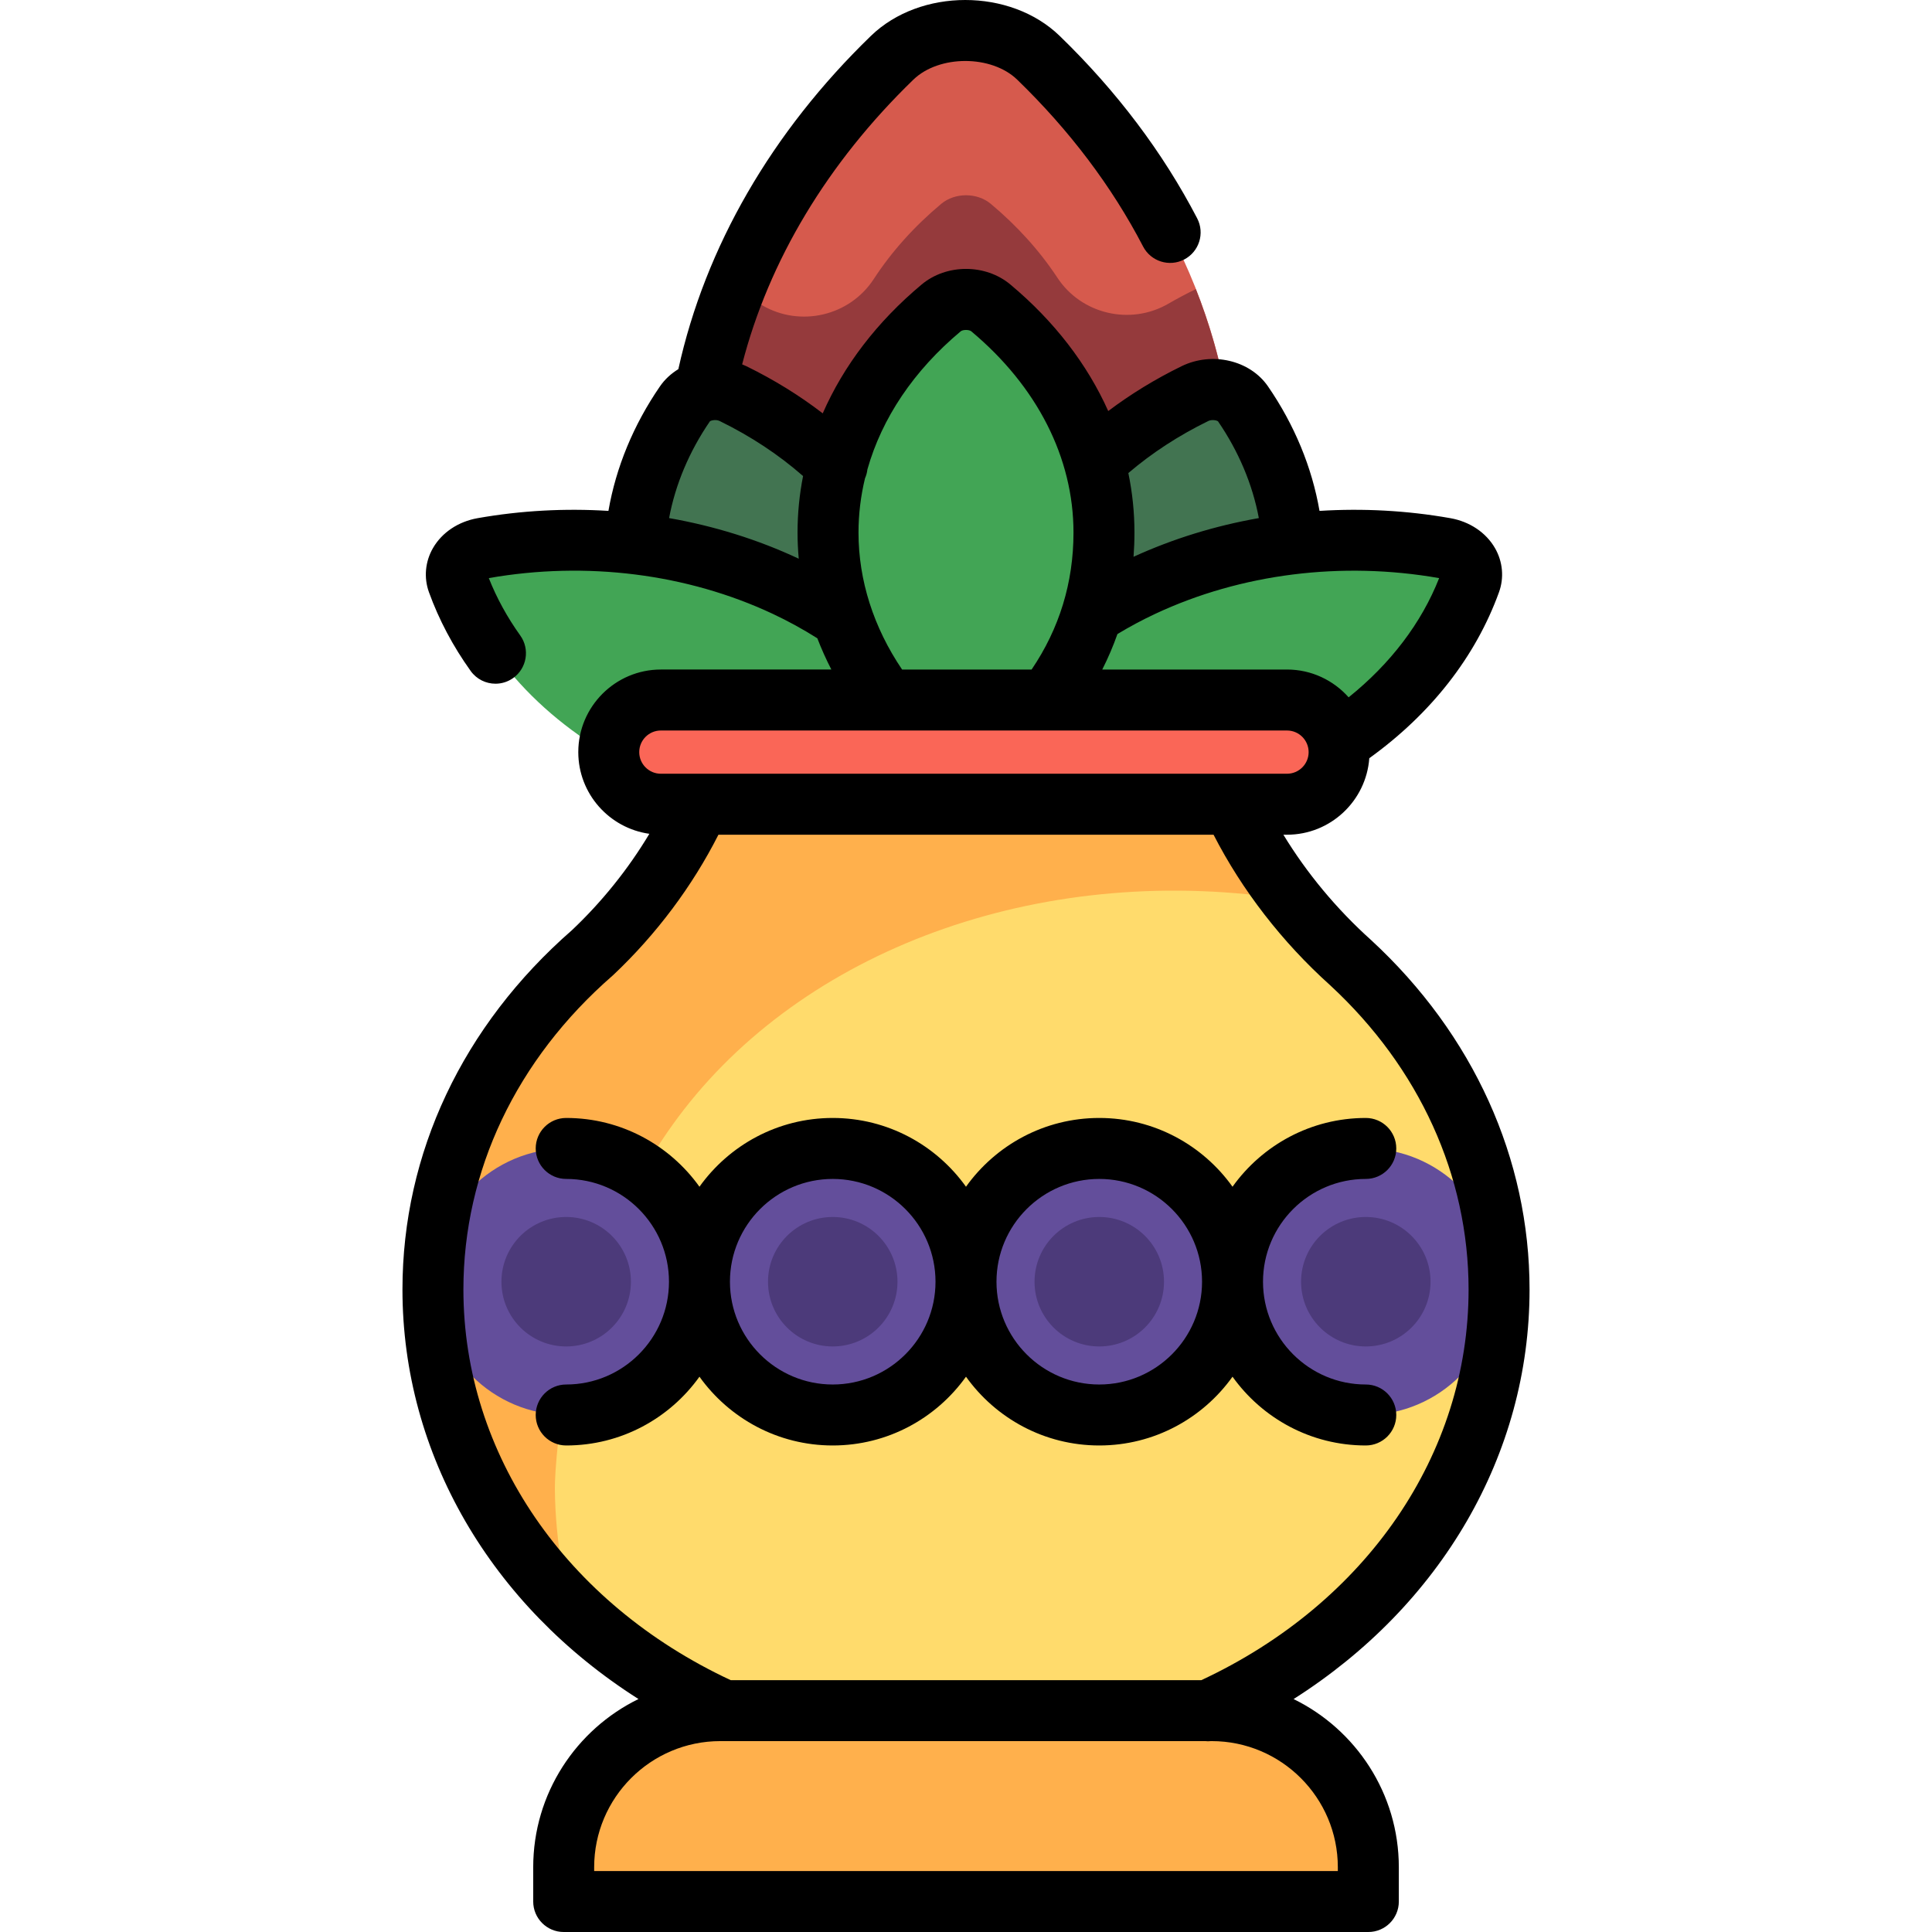 <?xml version="1.0" encoding="iso-8859-1"?>
<!-- Uploaded to: SVG Repo, www.svgrepo.com, Generator: SVG Repo Mixer Tools -->
<svg height="800px" width="800px" version="1.1" id="Layer_1" xmlns="http://www.w3.org/2000/svg" xmlns:xlink="http://www.w3.org/1999/xlink" 
	 viewBox="0 0 511.999 511.999" xml:space="preserve">
<path style="fill:#D65A4D;" d="M184.201,131.228c0,43.955,19.577,84.302,52.225,115.918c9.986,9.67,28.777,9.67,38.762,0
	c32.648-31.617,52.225-71.963,52.225-115.918S307.836,46.926,275.188,15.31c-9.986-9.67-28.777-9.67-38.762,0
	C203.778,46.926,184.201,87.273,184.201,131.228z"/>
<path style="fill:#953A3C;" d="M316.914,76.633c-0.006-0.002-0.009-0.003-0.015-0.006c-2.496,1.214-4.931,2.507-7.299,3.876
	c-10.03,5.796-22.999,2.778-29.374-6.895c-4.729-7.175-10.691-13.765-17.666-19.591c-3.631-3.033-9.5-3.025-13.131,0.01
	c-7.082,5.917-13.118,12.621-17.878,19.926c-6.385,9.797-19.492,12.859-29.576,6.938c-2.409-1.414-4.888-2.749-7.433-4.003
	c-6.735,17.174-10.37,35.422-10.37,54.341c0,14.3,2.084,28.214,6.004,41.574c8.285,8.715,18.522,16.045,30.068,21.693
	c4.401,2.153,10.23,0.934,12.701-2.656c5.084-7.386,8.814-15.36,11.02-23.669c1.745,1.697,3.564,3.343,5.464,4.93
	c3.613,3.019,9.466,3.066,13.082,0.051c1.613-1.345,3.167-2.734,4.669-4.158c2.231,8.013,5.883,15.705,10.8,22.848
	c2.471,3.59,8.3,4.809,12.701,2.656c11.994-5.865,22.557-13.56,31.003-22.724c3.726-13.044,5.699-26.611,5.699-40.543
	C327.381,112.216,323.712,93.881,316.914,76.633z"/>
<path style="fill:#427451;" d="M339.017,170.579c-7.49,22.282-25.318,40.226-48.339,51.486c-4.401,2.153-10.23,0.934-12.701-2.656
	c-12.924-18.777-17.138-41.33-9.649-63.612s25.318-40.226,48.339-51.486c4.401-2.153,10.23-0.934,12.701,2.656
	C342.293,125.743,346.507,148.298,339.017,170.579z"/>
<path style="fill:#42A555;" d="M340.091,204.941c-25.124,11.777-53.78,14.75-80.213,10.081c-5.054-0.893-8.135-4.981-6.713-8.91
	c7.433-20.546,24.44-38.979,49.562-50.756c25.124-11.777,53.78-14.75,80.213-10.081c5.054,0.893,8.135,4.981,6.713,8.91
	C382.222,174.729,365.215,193.163,340.091,204.941z"/>
<path style="fill:#427451;" d="M171.903,170.579c7.49,22.282,25.318,40.226,48.339,51.486c4.401,2.153,10.23,0.934,12.701-2.656
	c12.924-18.777,17.138-41.33,9.649-63.612c-7.49-22.282-25.318-40.226-48.339-51.486c-4.401-2.153-10.23-0.934-12.701,2.656
	C168.627,125.743,164.413,148.298,171.903,170.579z"/>
<g>
	<path style="fill:#42A555;" d="M219.433,141.132c0,23.052,11.401,44.001,29.995,59.537c3.555,2.971,9.585,2.971,13.14,0
		c18.594-15.537,29.995-36.486,29.995-59.537s-11.401-44.001-29.995-59.537c-3.555-2.971-9.585-2.971-13.14,0
		C230.834,97.131,219.433,118.081,219.433,141.132z"/>
	<path style="fill:#42A555;" d="M170.829,204.941c25.124,11.777,53.78,14.75,80.213,10.081c5.054-0.893,8.135-4.981,6.713-8.91
		c-7.433-20.546-24.44-38.979-49.562-50.756c-25.123-11.777-53.78-14.75-80.213-10.081c-5.054,0.893-8.135,4.981-6.713,8.91
		C128.7,174.729,145.706,193.163,170.829,204.941z"/>
</g>
<path style="fill:#FFA61F;" d="M357.922,254.837L357.922,254.837c-20.467-18.394-35.225-43.211-39.805-69.064H193.745
	c-4.442,25.614-17.633,48.414-36.733,66.435c-26.093,22.734-42.284,54.381-42.284,89.386c0,69.202,63.248,125.301,141.27,125.301
	s141.27-56.099,141.27-125.301C397.268,307.919,382.288,277.351,357.922,254.837z"/>
<path style="fill:#FFDB6C;" d="M357.922,254.837L357.922,254.837c-20.467-18.394-35.225-43.211-39.805-69.064H193.745
	c-4.442,25.614-17.633,48.414-36.733,66.435c-26.093,22.734-42.284,54.381-42.284,89.386c0,69.202,63.248,125.301,141.27,125.301
	s141.27-56.099,141.27-125.301C397.268,307.919,382.288,277.351,357.922,254.837z"/>
<g>
	<path style="fill:#FFB04C;" d="M147.045,394.376c-0.025-7.169,3.171-60.39,34.215-100.344
		c33.856-43.572,96.564-65.874,161.383-55.476l0,0c-12.422-15.657-21.186-33.938-24.526-52.783H193.745
		c-4.442,25.614-17.633,48.414-36.733,66.435c-26.093,22.734-42.284,54.381-42.284,89.386c0,32.511,13.962,62.129,36.856,84.398
		c-1.581-5.397-2.77-10.935-3.532-16.588C148.052,409.403,147.071,402.136,147.045,394.376z"/>
	<path style="fill:#FFB04C;" d="M362.617,503.923H149.38v-9.081c0-22.925,18.584-41.509,41.509-41.509h130.219
		c22.925,0,41.509,18.584,41.509,41.509V503.923z"/>
</g>
<path style="fill:#FA6657;" d="M341.072,213.127h-165.94c-7.626,0-13.808-6.182-13.808-13.808l0,0
	c0-7.626,6.182-13.808,13.808-13.808h165.94c7.626,0,13.808,6.182,13.808,13.808l0,0
	C354.88,206.946,348.698,213.127,341.072,213.127z"/>
<g>
	<circle style="fill:#634E9B;" cx="150.042" cy="339.667" r="35.317"/>
	<circle style="fill:#634E9B;" cx="220.686" cy="339.667" r="35.317"/>
	<circle style="fill:#634E9B;" cx="291.318" cy="339.667" r="35.317"/>
	<circle style="fill:#634E9B;" cx="361.951" cy="339.667" r="35.317"/>
</g>
<g>
	<circle style="fill:#4C3A7A;" cx="150.042" cy="339.667" r="17.156"/>
	<circle style="fill:#4C3A7A;" cx="220.686" cy="339.667" r="17.156"/>
	<circle style="fill:#4C3A7A;" cx="291.318" cy="339.667" r="17.156"/>
	<circle style="fill:#4C3A7A;" cx="361.951" cy="339.667" r="17.156"/>
</g>
<path d="M342.812,450.267c39.04-24.781,62.535-64.777,62.535-108.506c0-34.716-14.896-67.598-41.942-92.589
	c-0.027-0.025-0.055-0.051-0.083-0.075c-9.132-8.207-17.007-17.699-23.212-27.89h0.962c11.524,0,20.973-8.958,21.805-20.274
	c16.342-11.764,28.187-26.898,34.374-44.001c1.392-3.847,1.001-8.11-1.074-11.696c-2.386-4.126-6.699-7.012-11.831-7.917
	c-11.5-2.032-23.166-2.645-34.661-1.927c-1.992-11.532-6.64-22.804-13.661-33.006c-4.775-6.937-14.836-9.279-22.906-5.333
	c-7.004,3.426-13.497,7.408-19.425,11.879c-5.545-12.397-14.306-23.814-25.942-33.538c-6.589-5.506-16.912-5.506-23.5,0
	c-11.828,9.883-20.689,21.515-26.217,34.149c-6.14-4.72-12.901-8.906-20.228-12.49c-0.372-0.182-0.752-0.336-1.131-0.491
	c7.082-27.508,22.646-53.438,45.373-75.449c6.818-6.599,20.707-6.6,27.522,0c13.868,13.43,25.091,28.305,33.36,44.211
	c2.057,3.96,6.935,5.499,10.895,3.443c3.959-2.059,5.5-6.936,3.443-10.895c-9.072-17.453-21.338-33.725-36.457-48.367
	c-13.084-12.671-36.917-12.672-50.003,0c-26.323,25.491-43.899,55.949-51.039,88.325c-1.908,1.168-3.584,2.689-4.868,4.556
	c-7.021,10.201-11.669,21.474-13.661,33.006c-11.495-0.717-23.16-0.104-34.661,1.927c-5.133,0.907-9.446,3.793-11.832,7.917
	c-2.075,3.586-2.466,7.85-1.074,11.696c2.64,7.296,6.361,14.323,11.06,20.883c1.578,2.203,4.058,3.376,6.575,3.375
	c1.629,0,3.273-0.491,4.698-1.511c3.627-2.598,4.462-7.645,1.864-11.273c-3.452-4.821-6.25-9.926-8.332-15.203
	c25.827-4.533,52.539-1.173,75.231,9.466c4.143,1.942,8.105,4.127,11.837,6.487c1.074,2.803,2.314,5.563,3.708,8.275h-45.176
	c-12.069,0-21.887,9.819-21.887,21.887c0,11.031,8.209,20.156,18.835,21.649c-5.561,9.288-12.513,17.969-20.5,25.524
	c-28.977,25.304-44.931,59.117-44.931,95.235c0,43.73,23.501,83.743,62.546,108.534c-16.5,8.062-27.895,25.014-27.895,44.58v9.081
	c0,4.462,3.617,8.079,8.079,8.079h213.238c4.462,0,8.079-3.617,8.079-8.079v-9.081C370.697,475.28,359.306,458.331,342.812,450.267z
	 M381.388,153.205c-4.698,11.919-12.902,22.69-23.986,31.592c-4.012-4.506-9.836-7.365-16.329-7.365H292.11
	c1.55-3.061,2.892-6.195,4.021-9.401c3.193-1.928,6.549-3.733,10.026-5.361C328.849,152.033,355.561,148.674,381.388,153.205z
	 M320.216,111.568c0.888-0.434,2.149-0.214,2.565,0.079c5.484,7.995,9.156,16.744,10.823,25.652
	c-11.546,2.033-22.734,5.464-33.205,10.254c0.158-2.118,0.243-4.256,0.243-6.42c0-5.332-0.548-10.602-1.618-15.767
	C305.238,120.057,312.34,115.42,320.216,111.568z M211.622,148.04c-10.783-5.054-22.357-8.639-34.306-10.742
	c1.666-8.907,5.339-17.657,10.823-25.652c0.1-0.071,0.251-0.137,0.433-0.192c0.12-0.027,0.24-0.05,0.359-0.082
	c0.544-0.092,1.228-0.072,1.774,0.194c8.276,4.048,15.688,8.952,22.114,14.594c-0.964,4.911-1.464,9.912-1.464,14.971
	c0,2.32,0.112,4.632,0.321,6.934C211.657,148.059,211.639,148.049,211.622,148.04z M227.512,141.132
	c0-4.858,0.587-9.665,1.72-14.369c0.337-0.762,0.552-1.563,0.642-2.376c3.834-13.56,12.276-26.183,24.735-36.593
	c0.558-0.468,2.22-0.469,2.779,0c17.473,14.6,27.097,33.543,27.097,53.338c0,13.252-3.74,25.441-11.101,36.301h-34.322
	C231.501,166.263,227.512,153.794,227.512,141.132z M169.404,199.32c0-3.158,2.57-5.729,5.729-5.729h59.717
	c0.018,0,0.038,0.003,0.056,0.003c0.013,0,0.027-0.003,0.04-0.003h106.126c3.158,0,5.729,2.57,5.729,5.729
	c0,3.159-2.57,5.729-5.729,5.729h-165.94C171.974,205.049,169.404,202.479,169.404,199.32z M122.807,341.728
	c0-31.426,14.032-60.96,39.512-83.16c0.081-0.07,0.159-0.142,0.237-0.215c11.375-10.732,20.925-23.5,27.834-37.145h131.216
	c7.549,14.714,18.139,28.416,30.874,39.87c23.674,21.893,36.709,50.544,36.709,80.684c0,43.591-27.094,83.089-70.819,103.494
	H193.639C149.91,424.842,122.807,385.322,122.807,341.728z M354.538,495.844H157.459v-1.002c0-18.433,14.997-33.43,33.43-33.43
	h128.567c0.211,0.017,0.42,0.045,0.633,0.045c0.281,0,0.563-0.015,0.846-0.045h0.173c18.433,0,33.43,14.997,33.43,33.43
	L354.538,495.844L354.538,495.844z"/>
<path d="M220.68,383.064c14.55,0,27.44-7.204,35.317-18.226c7.878,11.021,20.767,18.226,35.317,18.226
	c14.55,0,27.44-7.204,35.317-18.226c7.878,11.021,20.767,18.226,35.317,18.226c4.462,0,8.079-3.617,8.079-8.079
	s-3.617-8.079-8.079-8.079c-15.02,0-27.238-12.219-27.238-27.238s12.219-27.238,27.238-27.238c4.462,0,8.079-3.617,8.079-8.079
	s-3.617-8.079-8.079-8.079c-14.55,0-27.44,7.204-35.317,18.226c-7.878-11.021-20.767-18.226-35.317-18.226
	c-14.55,0-27.44,7.204-35.317,18.226c-7.878-11.021-20.768-18.226-35.317-18.226c-14.55,0-27.44,7.204-35.317,18.226
	c-7.878-11.021-20.768-18.226-35.317-18.226c-4.462,0-8.079,3.617-8.079,8.079s3.617,8.079,8.079,8.079
	c15.019,0,27.238,12.219,27.238,27.238s-12.219,27.238-27.238,27.238c-4.462,0-8.079,3.617-8.079,8.079s3.617,8.079,8.079,8.079
	c14.55,0,27.44-7.204,35.317-18.226C193.241,375.86,206.132,383.064,220.68,383.064z M291.316,312.43
	c15.02,0,27.238,12.219,27.238,27.238s-12.219,27.238-27.238,27.238s-27.238-12.219-27.238-27.238S276.297,312.43,291.316,312.43z
	 M220.68,312.43c15.019,0,27.238,12.219,27.238,27.238s-12.219,27.238-27.238,27.238c-15.02,0-27.238-12.219-27.238-27.238
	S205.662,312.43,220.68,312.43z"/>
</svg>